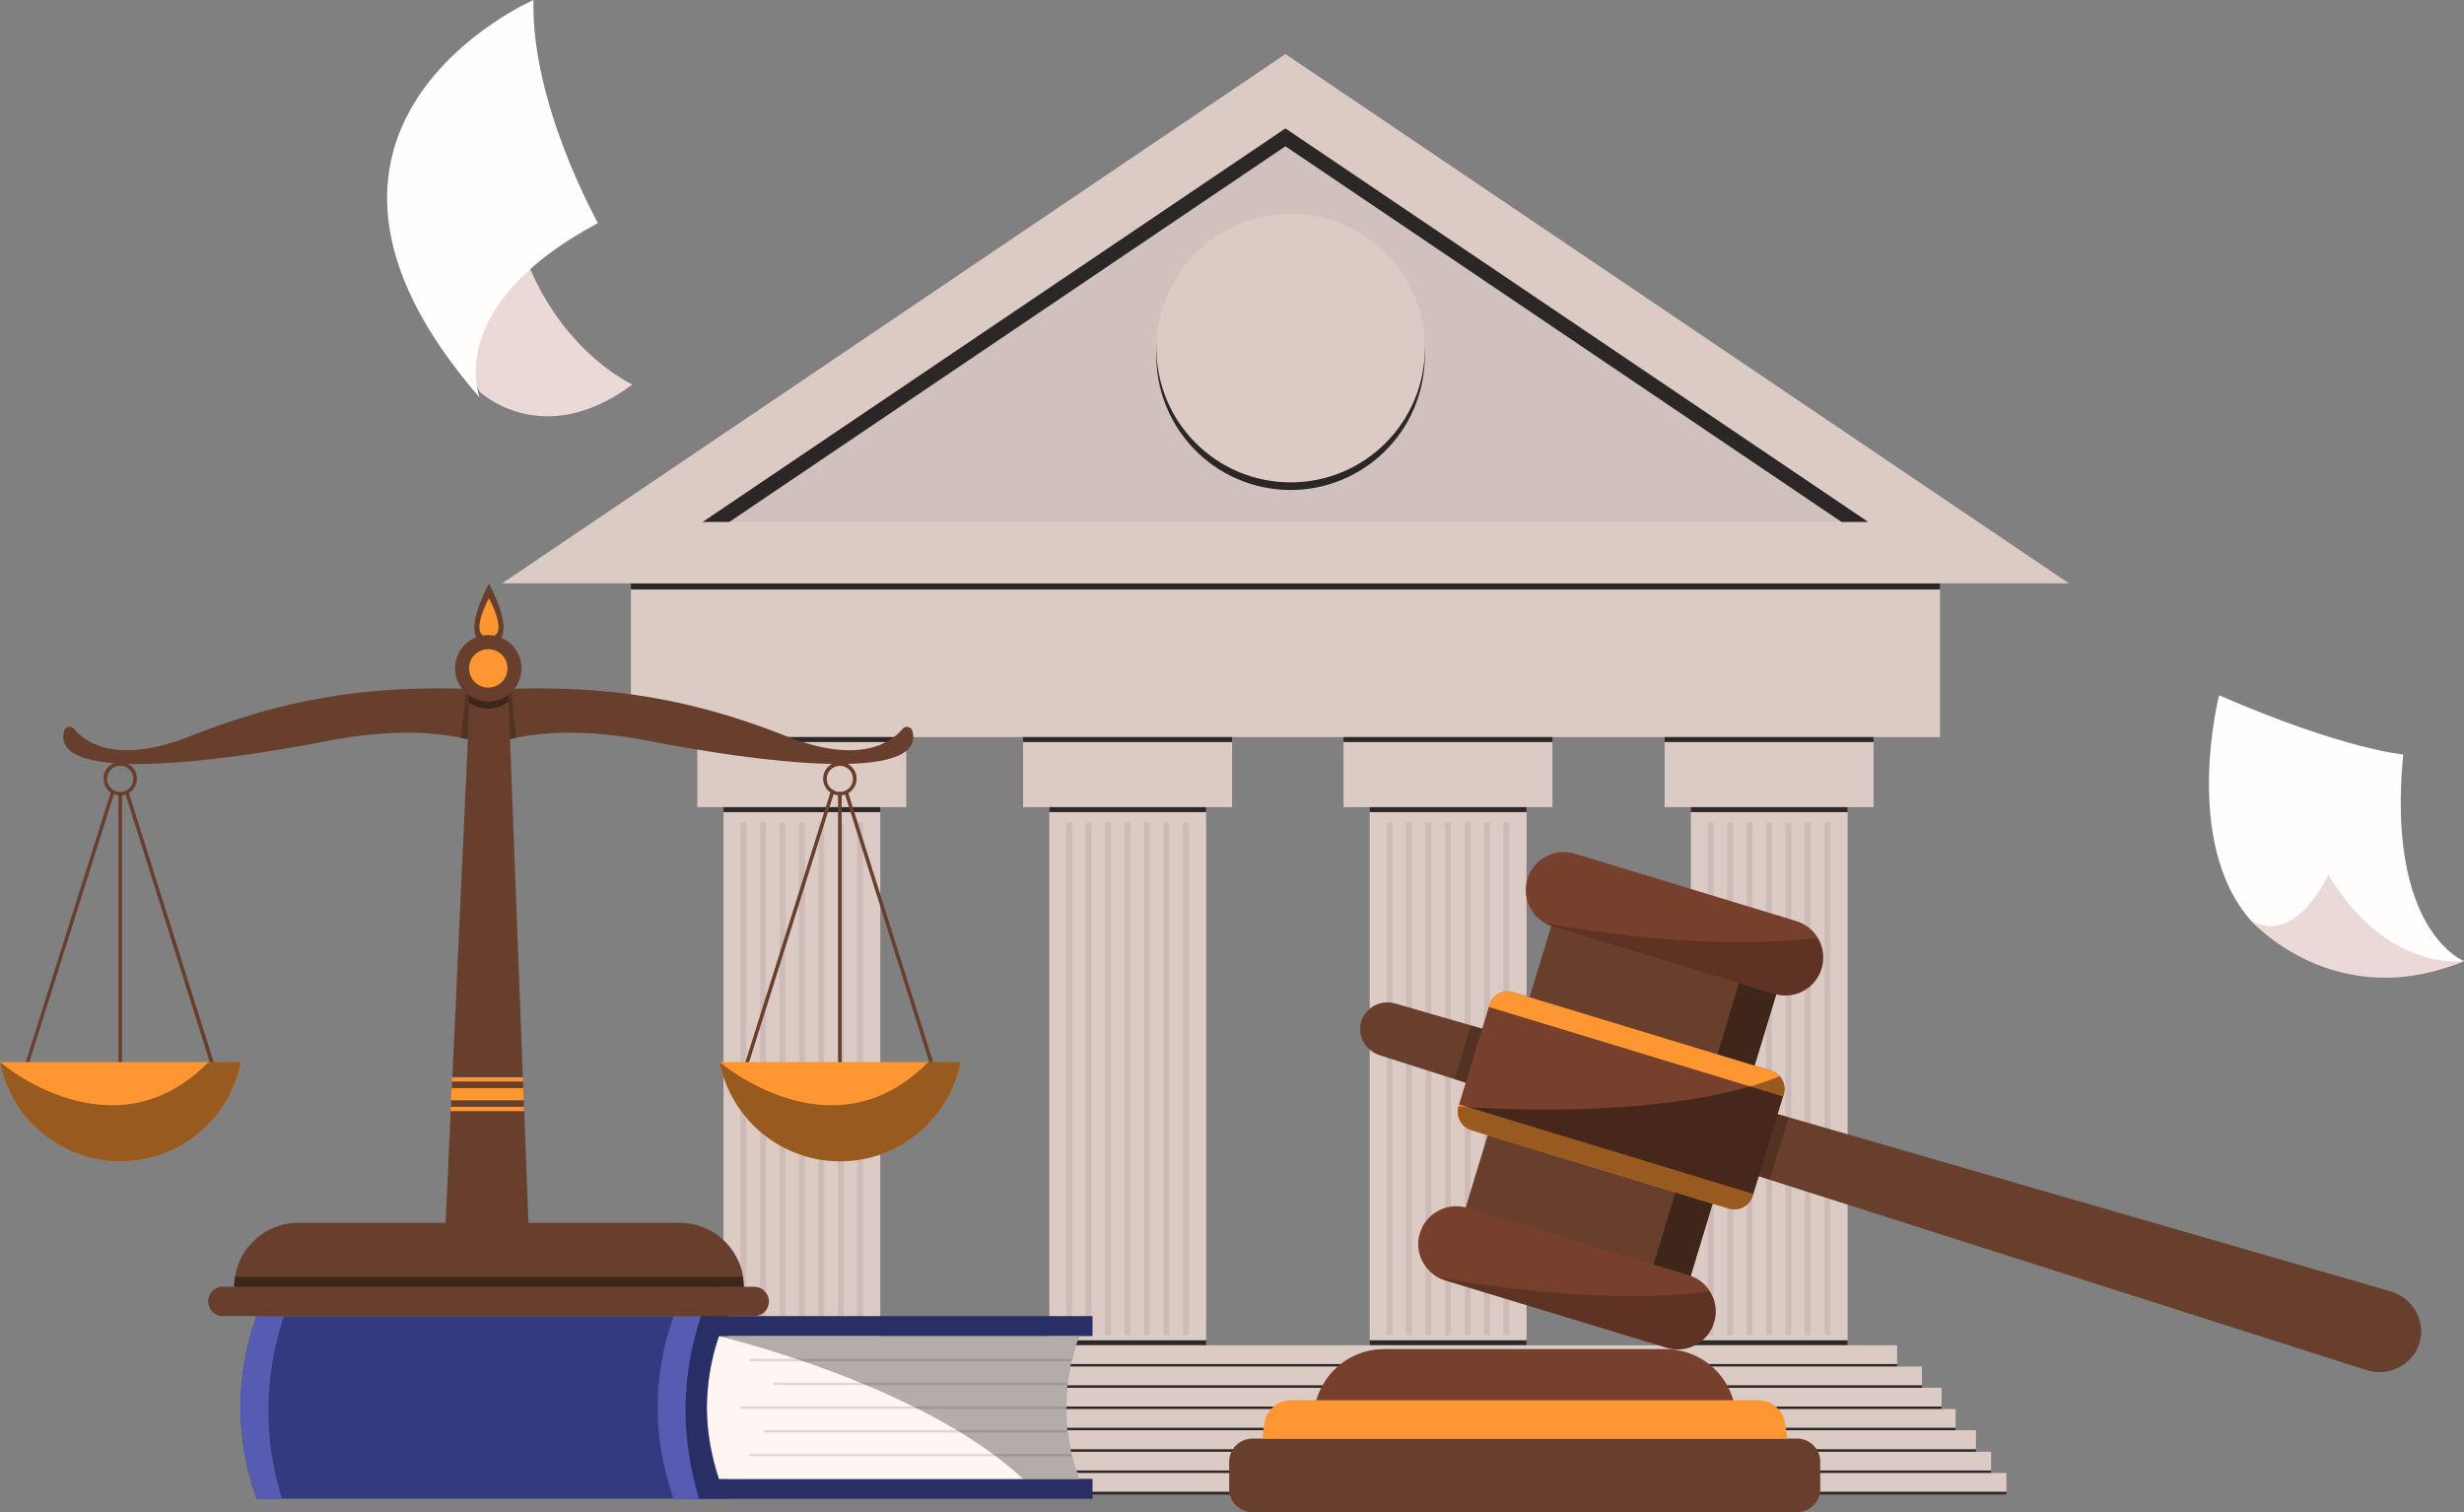 <svg width="440" height="270" viewBox="0 0 440 270" fill="none" xmlns="http://www.w3.org/2000/svg">
<rect x="0" y="0" width="440" height="270" fill="#808080" stroke="none"/>
<g clip-path="url(#clip0_2360_2406)">
<path d="M346.432 104.171H112.653V131.614H346.432V104.171Z" fill="#DCCAC5"/>
<path opacity="0.8" d="M346.432 104.171H112.653V105.261H346.432V104.171Z" fill="black"/>
<path d="M161.838 131.614H124.515V144.125H161.838V131.614Z" fill="#DCCAC5"/>
<path d="M157.198 144.125H129.196V240.216H157.198V144.125Z" fill="#DCCAC5"/>
<path d="M133.271 146.869H132.222V238.4H133.271V146.869Z" fill="#CEBBB7"/>
<path d="M136.781 146.869H135.732V238.4H136.781V146.869Z" fill="#CEBBB7"/>
<path d="M140.251 146.869H139.202V238.4H140.251V146.869Z" fill="#CEBBB7"/>
<path d="M143.721 146.869H142.672V238.4H143.721V146.869Z" fill="#CEBBB7"/>
<path d="M147.191 146.869H146.142V238.4H147.191V146.869Z" fill="#CEBBB7"/>
<path d="M150.661 146.869H149.612V238.4H150.661V146.869Z" fill="#CEBBB7"/>
<path d="M154.131 146.869H153.082V238.4H154.131V146.869Z" fill="#CEBBB7"/>
<path opacity="0.8" d="M157.198 144.125H129.196V145.013H157.198V144.125Z" fill="black"/>
<path opacity="0.8" d="M157.198 239.328H129.196V240.216H157.198V239.328Z" fill="black"/>
<path opacity="0.8" d="M161.838 131.614H124.515V132.502H161.838V131.614Z" fill="black"/>
<path d="M220.02 131.614H182.698V144.125H220.02V131.614Z" fill="#DCCAC5"/>
<path d="M215.38 144.125H187.378V240.216H215.38V144.125Z" fill="#DCCAC5"/>
<path d="M191.453 146.869H190.404V238.4H191.453V146.869Z" fill="#CEBBB7"/>
<path d="M194.923 146.869H193.874V238.4H194.923V146.869Z" fill="#CEBBB7"/>
<path d="M198.393 146.869H197.344V238.4H198.393V146.869Z" fill="#CEBBB7"/>
<path d="M201.863 146.869H200.814V238.4H201.863V146.869Z" fill="#CEBBB7"/>
<path d="M205.333 146.869H204.284V238.4H205.333V146.869Z" fill="#CEBBB7"/>
<path d="M208.803 146.869H207.754V238.4H208.803V146.869Z" fill="#CEBBB7"/>
<path d="M212.314 146.869H211.265V238.4H212.314V146.869Z" fill="#CEBBB7"/>
<path opacity="0.8" d="M215.38 144.125H187.378V145.013H215.38V144.125Z" fill="black"/>
<path opacity="0.8" d="M215.38 239.328H187.378V240.216H215.38V239.328Z" fill="black"/>
<path opacity="0.8" d="M220.02 131.614H182.698V132.502H220.02V131.614Z" fill="black"/>
<path d="M277.234 131.614H239.912V144.125H277.234V131.614Z" fill="#DCCAC5"/>
<path d="M272.594 144.125H244.592V240.216H272.594V144.125Z" fill="#DCCAC5"/>
<path d="M248.668 146.869H247.619V238.4H248.668V146.869Z" fill="#CEBBB7"/>
<path d="M252.138 146.869H251.088V238.4H252.138V146.869Z" fill="#CEBBB7"/>
<path d="M255.608 146.869H254.558V238.4H255.608V146.869Z" fill="#CEBBB7"/>
<path d="M259.077 146.869H258.028V238.4H259.077V146.869Z" fill="#CEBBB7"/>
<path d="M262.588 146.869H261.539V238.4H262.588V146.869Z" fill="#CEBBB7"/>
<path d="M266.058 146.869H265.009V238.4H266.058V146.869Z" fill="#CEBBB7"/>
<path d="M269.528 146.869H268.479V238.4H269.528V146.869Z" fill="#CEBBB7"/>
<path opacity="0.8" d="M272.594 144.125H244.592V145.013H272.594V144.125Z" fill="black"/>
<path opacity="0.8" d="M272.594 239.328H244.592V240.216H272.594V239.328Z" fill="black"/>
<path opacity="0.8" d="M277.234 131.614H239.912V132.502H277.234V131.614Z" fill="black"/>
<path d="M334.569 131.614H297.247V144.125H334.569V131.614Z" fill="#DCCAC5"/>
<path d="M329.929 144.125H301.928V240.216H329.929V144.125Z" fill="#DCCAC5"/>
<path d="M306.003 146.869H304.954V238.4H306.003V146.869Z" fill="#CEBBB7"/>
<path d="M309.473 146.869H308.424V238.4H309.473V146.869Z" fill="#CEBBB7"/>
<path d="M312.943 146.869H311.894V238.4H312.943V146.869Z" fill="#CEBBB7"/>
<path d="M316.413 146.869H315.364V238.4H316.413V146.869Z" fill="#CEBBB7"/>
<path d="M319.883 146.869H318.834V238.4H319.883V146.869Z" fill="#CEBBB7"/>
<path d="M323.353 146.869H322.304V238.4H323.353V146.869Z" fill="#CEBBB7"/>
<path d="M326.863 146.869H325.814V238.4H326.863V146.869Z" fill="#CEBBB7"/>
<path opacity="0.8" d="M329.929 144.125H301.928V145.013H329.929V144.125Z" fill="black"/>
<path opacity="0.8" d="M329.929 239.328H301.928V240.216H329.929V239.328Z" fill="black"/>
<path opacity="0.8" d="M334.569 131.614H297.247V132.502H334.569V131.614Z" fill="black"/>
<path d="M338.766 240.216H120.319V244.09H338.766V240.216Z" fill="#DCCAC5"/>
<path opacity="0.8" d="M338.766 243.565H120.319V244.09H338.766V243.565Z" fill="black"/>
<path d="M343.204 244.01H115.921V247.884H343.204V244.01Z" fill="#DCCAC5"/>
<path opacity="0.8" d="M343.204 247.359H115.921V247.884H343.204V247.359Z" fill="black"/>
<path d="M346.714 247.803H112.37V251.677H346.714V247.803Z" fill="#DCCAC5"/>
<path opacity="0.8" d="M346.714 251.152H112.37V251.677H346.714V251.152Z" fill="black"/>
<path d="M349.216 251.597H109.869V255.471H349.216V251.597Z" fill="#DCCAC5"/>
<path opacity="0.8" d="M349.216 254.946H109.869V255.471H349.216V254.946Z" fill="black"/>
<path d="M352.847 255.391H106.237V259.265H352.847V255.391Z" fill="#DCCAC5"/>
<path opacity="0.8" d="M352.847 258.78H106.237V259.305H352.847V258.78Z" fill="black"/>
<path d="M355.551 259.225H103.575V263.099H355.551V259.225Z" fill="#DCCAC5"/>
<path opacity="0.8" d="M355.551 262.574H103.575V263.099H355.551V262.574Z" fill="black"/>
<path d="M358.294 263.018H100.831V266.892H358.294V263.018Z" fill="#DCCAC5"/>
<path opacity="0.8" d="M358.294 266.367H100.831V266.892H358.294V266.367Z" fill="black"/>
<path d="M229.542 9.654L89.654 104.171H369.471L229.542 9.654Z" fill="#DCCAC5"/>
<path d="M229.542 22.932L125.484 93.194H333.601L229.542 22.932Z" fill="#D1C1BD"/>
<path opacity="0.8" d="M229.542 26.12L328.84 93.194H333.601L229.542 22.932L125.484 93.194H130.245L229.542 26.12Z" fill="black"/>
<path opacity="0.8" d="M254.118 67.358C256.239 54.289 247.366 41.975 234.3 39.854C221.234 37.733 208.923 46.608 206.803 59.677C204.682 72.746 213.555 85.059 226.621 87.18C239.687 89.301 251.998 80.426 254.118 67.358Z" fill="black"/>
<path d="M230.47 86.132C243.707 86.132 254.437 75.399 254.437 62.16C254.437 48.92 243.707 38.188 230.47 38.188C217.234 38.188 206.503 48.92 206.503 62.16C206.503 75.399 217.234 86.132 230.47 86.132Z" fill="#DCCAC5"/>
<path d="M87.193 133.35C87.193 133.35 95.949 128.426 116.123 132.341C135.167 136.054 165.469 140.009 162.927 130.525C162.725 129.758 161.717 129.516 161.192 130.121C159.215 132.543 153.566 136.659 140.413 131.453C120.238 123.462 104.664 122.332 87.153 123.139V133.35H87.193Z" fill="#683F2D"/>
<path d="M87.193 133.35C87.193 133.35 78.437 128.426 58.263 132.341C39.219 136.054 8.917 140.009 11.459 130.525C11.661 129.758 12.669 129.516 13.194 130.121C15.171 132.543 20.82 136.659 33.973 131.453C54.148 123.462 69.722 122.332 87.233 123.139V133.35H87.193Z" fill="#683F2D"/>
<path opacity="0.2" d="M83.158 123.745L82.311 131.776L83.521 132.058L83.884 124.269C83.844 124.269 83.763 123.502 83.158 123.745Z" fill="black"/>
<path opacity="0.2" d="M91.309 123.745L92.196 131.776L90.986 132.058L90.623 124.269C90.623 124.269 90.703 123.502 91.309 123.745Z" fill="black"/>
<path d="M86.951 226.131C82.714 226.131 79.365 222.62 79.567 218.383L80.495 198.406L80.535 197.639L80.576 196.509L80.697 194.289L80.737 193.119L80.778 192.352L83.521 132.865L83.844 125.48L83.925 123.825L83.965 122.574C84.046 120.758 85.539 119.346 87.354 119.346C88.282 119.346 89.089 119.709 89.695 120.314C90.3 120.92 90.703 121.727 90.744 122.655L90.784 123.866L90.824 125.319L91.107 132.825L93.366 192.393L93.407 193.159L93.447 194.33L93.528 196.549L93.568 197.679L93.608 198.446L94.375 218.504C94.496 222.62 91.147 226.131 86.951 226.131Z" fill="#683F2D"/>
<path d="M87.314 104.212C87.314 104.212 81.423 114.826 87.314 114.826C93.205 114.826 87.314 104.212 87.314 104.212Z" fill="#683F2D"/>
<path d="M87.314 106.835C87.314 106.835 83.481 113.736 87.314 113.736C91.147 113.736 87.314 106.835 87.314 106.835Z" fill="#FE9632"/>
<path opacity="0.4" d="M90.824 125.278C89.816 126.045 88.565 126.529 87.153 126.529C85.902 126.529 84.732 126.126 83.763 125.48L83.885 122.574C83.965 120.758 85.458 119.346 87.274 119.346C88.202 119.346 89.009 119.709 89.614 120.314C90.219 120.92 90.623 121.727 90.663 122.655L90.824 125.278Z" fill="black"/>
<path d="M93.09 119.958C93.436 116.7 91.075 113.778 87.817 113.433C84.56 113.088 81.64 115.449 81.294 118.707C80.949 121.965 83.31 124.886 86.567 125.232C89.825 125.577 92.745 123.216 93.09 119.958Z" fill="#683F2D"/>
<path d="M90.623 119.346C90.623 121.243 89.089 122.777 87.193 122.777C85.297 122.777 83.763 121.243 83.763 119.346C83.763 117.45 85.297 115.916 87.193 115.916C89.089 115.916 90.623 117.45 90.623 119.346Z" fill="#FE9632"/>
<path d="M149.975 142.027C148.321 142.027 146.989 140.695 146.989 139.04C146.989 137.386 148.321 136.054 149.975 136.054C151.63 136.054 152.961 137.386 152.961 139.04C152.961 140.695 151.63 142.027 149.975 142.027ZM149.975 136.74C148.684 136.74 147.635 137.789 147.635 139.081C147.635 140.372 148.684 141.421 149.975 141.421C151.266 141.421 152.315 140.372 152.315 139.081C152.315 137.789 151.266 136.74 149.975 136.74Z" fill="#683F2D"/>
<path d="M132.827 191.828C132.787 191.828 132.746 191.828 132.746 191.828C132.585 191.787 132.464 191.585 132.545 191.424L148.361 141.26C148.402 141.098 148.603 140.977 148.765 141.058C148.926 141.098 149.047 141.3 148.967 141.461L133.15 191.626C133.069 191.747 132.948 191.828 132.827 191.828Z" fill="#683F2D"/>
<path d="M166.962 192.029C166.841 192.029 166.68 191.949 166.639 191.787L150.823 141.623C150.782 141.461 150.863 141.26 151.024 141.219C151.186 141.179 151.387 141.26 151.428 141.421L167.244 191.585C167.285 191.747 167.204 191.949 167.043 191.989C167.043 191.989 167.002 192.029 166.962 192.029Z" fill="#683F2D"/>
<path d="M149.975 191.828C149.814 191.828 149.652 191.666 149.652 191.505V141.704C149.652 141.542 149.814 141.381 149.975 141.381C150.137 141.381 150.298 141.542 150.298 141.704V191.505C150.298 191.707 150.137 191.828 149.975 191.828Z" fill="#683F2D"/>
<path d="M171.521 189.648C169.544 199.738 160.668 207.365 150.016 207.365C139.364 207.365 130.487 199.738 128.51 189.648H171.521Z" fill="#FE9632"/>
<path opacity="0.4" d="M171.521 189.648C169.544 199.738 160.668 207.365 150.016 207.365C139.364 207.365 130.487 199.738 128.51 189.648C128.51 189.648 148.644 207.002 165.751 189.648H171.521Z" fill="black"/>
<path d="M21.465 142.027C19.811 142.027 18.48 140.695 18.48 139.04C18.48 137.386 19.811 136.054 21.465 136.054C23.12 136.054 24.451 137.386 24.451 139.04C24.451 140.695 23.12 142.027 21.465 142.027ZM21.465 136.74C20.174 136.74 19.125 137.789 19.125 139.081C19.125 140.372 20.174 141.421 21.465 141.421C22.756 141.421 23.806 140.372 23.806 139.081C23.806 137.789 22.756 136.74 21.465 136.74Z" fill="#683F2D"/>
<path d="M4.317 191.828C4.277 191.828 4.237 191.828 4.237 191.828C4.075 191.787 3.954 191.585 4.035 191.424L19.851 141.26C19.892 141.098 20.093 140.977 20.255 141.058C20.416 141.098 20.537 141.3 20.457 141.461L4.6 191.626C4.559 191.747 4.438 191.828 4.317 191.828Z" fill="#683F2D"/>
<path d="M38.452 192.029C38.331 192.029 38.17 191.949 38.129 191.787L22.353 141.623C22.313 141.461 22.393 141.26 22.555 141.219C22.716 141.179 22.918 141.26 22.958 141.421L38.775 191.585C38.815 191.747 38.734 191.949 38.573 191.989C38.533 191.989 38.492 192.029 38.452 192.029Z" fill="#683F2D"/>
<path d="M21.465 191.828C21.304 191.828 21.143 191.666 21.143 191.505V141.704C21.143 141.542 21.304 141.381 21.465 141.381C21.627 141.381 21.788 141.542 21.788 141.704V191.505C21.788 191.707 21.627 191.828 21.465 191.828Z" fill="#683F2D"/>
<path d="M43.011 189.648C41.034 199.738 32.158 207.365 21.506 207.365C10.854 207.365 1.977 199.738 0 189.648H43.011Z" fill="#FE9632"/>
<path opacity="0.4" d="M43.011 189.648C41.034 199.738 32.158 207.365 21.506 207.365C10.854 207.365 1.977 199.738 0 189.648C0 189.648 20.134 207.002 37.242 189.648H43.011Z" fill="black"/>
<path d="M93.528 196.469H80.535L80.657 194.29H93.447L93.528 196.469Z" fill="#FE9632"/>
<path d="M93.407 193.119H80.697L80.737 192.353H93.366L93.407 193.119Z" fill="#FE9632"/>
<path d="M93.608 198.406H80.455L80.495 197.64H93.568L93.608 198.406Z" fill="#FE9632"/>
<path d="M132.827 229.804H41.801C41.801 229.199 41.841 228.594 41.962 227.988C42.366 225.567 43.496 223.347 45.19 221.692C47.248 219.634 50.113 218.343 53.3 218.343H121.368C127.098 218.343 131.818 222.54 132.706 227.988C132.746 228.553 132.827 229.159 132.827 229.804Z" fill="#683F2D"/>
<path d="M134.683 235.01H39.784C38.331 235.01 37.161 233.84 37.161 232.387C37.161 230.934 38.331 229.764 39.784 229.764H134.683C136.136 229.764 137.306 230.934 137.306 232.387C137.306 233.84 136.136 235.01 134.683 235.01Z" fill="#683F2D"/>
<path opacity="0.4" d="M41.962 227.988H132.666C132.746 228.594 132.827 229.199 132.827 229.804H41.801L41.962 227.988Z" fill="black"/>
<path d="M130.124 267.62H45.795C42.003 256.763 42.003 245.867 45.795 235.011H130.124V267.62Z" fill="#333A7F"/>
<path d="M50.678 235.011H45.795C42.003 245.867 42.003 256.763 45.795 267.62H50.355C47.006 256.763 47.127 245.907 50.678 235.011Z" fill="#555CB1"/>
<path d="M195.085 235.011H124.475V238.562H195.085V235.011Z" fill="#333A7F"/>
<path d="M195.085 264.068H124.475V267.62H195.085V264.068Z" fill="#333A7F"/>
<path d="M191.494 260.032C191.817 261.404 192.26 262.736 192.745 264.108H128.389C125.524 255.593 125.524 247.118 128.389 238.603H192.704C192.22 239.975 191.776 241.306 191.453 242.679C191.413 242.84 191.373 242.961 191.332 243.123C191.01 244.374 190.808 245.665 190.646 246.916C190.606 247.078 190.606 247.199 190.606 247.36C190.445 248.611 190.364 249.903 190.364 251.154C190.364 251.315 190.364 251.436 190.364 251.598C190.364 252.849 190.445 254.14 190.606 255.391C190.606 255.553 190.646 255.674 190.646 255.835C190.808 257.086 191.05 258.378 191.332 259.629C191.413 259.709 191.453 259.871 191.494 260.032Z" fill="#FFF5F3"/>
<path d="M191.494 242.639C191.453 242.8 191.413 242.921 191.373 243.083H133.997C133.876 243.083 133.755 242.962 133.755 242.881C133.755 242.76 133.876 242.639 133.997 242.639H191.494Z" fill="#E2D6D5"/>
<path d="M190.687 246.876C190.646 247.037 190.646 247.158 190.646 247.32H138.234C138.113 247.32 138.032 247.199 138.032 247.078C138.032 246.957 138.113 246.876 138.234 246.876H190.687Z" fill="#E2D6D5"/>
<path d="M190.404 251.113C190.404 251.275 190.404 251.396 190.404 251.557H132.424C132.303 251.557 132.222 251.436 132.222 251.315C132.222 251.194 132.343 251.113 132.424 251.113H190.404Z" fill="#E2D6D5"/>
<path d="M190.687 255.795H136.701C136.58 255.795 136.499 255.673 136.499 255.552C136.499 255.431 136.58 255.351 136.701 255.351H190.646C190.646 255.512 190.646 255.633 190.687 255.795Z" fill="#E2D6D5"/>
<path d="M191.494 260.032H133.997C133.876 260.032 133.755 259.952 133.755 259.831C133.755 259.71 133.876 259.629 133.997 259.629H191.373C191.413 259.71 191.453 259.871 191.494 260.032Z" fill="#E2D6D5"/>
<path opacity="0.3" d="M191.494 260.032C191.817 261.404 192.26 262.736 192.745 264.108H182.738C164.541 247.118 128.429 238.603 128.429 238.603H192.745C192.26 239.975 191.817 241.306 191.494 242.679C191.453 242.84 191.413 242.961 191.373 243.123C191.05 244.374 190.848 245.665 190.687 246.916C190.646 247.078 190.646 247.199 190.646 247.36C190.485 248.611 190.404 249.903 190.404 251.154C190.404 251.315 190.404 251.436 190.404 251.598C190.404 252.849 190.485 254.14 190.646 255.391C190.646 255.553 190.687 255.674 190.687 255.835C190.848 257.086 191.09 258.378 191.373 259.629C191.413 259.709 191.453 259.871 191.494 260.032Z" fill="black"/>
<path opacity="0.2" d="M195.085 235.011H125.161C125.161 235.011 120.844 240.863 120.561 250.831C120.279 260.799 123.103 267.62 123.103 267.62H195.085V264.068H128.389C128.389 264.068 126.008 256.642 126.21 250.75C126.452 244.858 127.582 239.733 128.389 238.562H195.085V235.011Z" fill="black"/>
<path d="M125.161 235.011H120.279C116.486 245.867 116.486 256.763 120.279 267.62H124.838C121.53 256.763 121.61 245.907 125.161 235.011Z" fill="#555CB1"/>
<path d="M432.051 239.813C433.221 235.938 430.922 231.822 426.967 230.611L426.846 230.571L319.398 199.496L317.381 198.931L264.686 183.675L262.709 183.11L249.192 179.196C246.569 178.429 243.866 179.841 243.099 182.384C242.696 183.635 242.898 184.967 243.503 186.057C244.108 187.146 245.117 188.034 246.408 188.438L259.804 192.715L261.781 193.361L314.072 210.029L316.05 210.675L422.61 244.655C426.604 245.907 430.841 243.727 432.051 239.813Z" fill="#683F2D"/>
<path d="M319.938 168.539L279.75 156.322L259.369 223.395L299.557 235.612L319.938 168.539Z" fill="#683F2D"/>
<path opacity="0.4" d="M319.921 168.564L313.281 166.546L292.9 233.618L299.54 235.637L319.921 168.564Z" fill="black"/>
<path d="M306.083 236.14C306.648 234.365 306.406 232.508 305.559 230.975C305.478 230.854 305.398 230.733 305.357 230.611C304.51 229.239 303.219 228.19 301.564 227.706L262.023 215.679C258.432 214.59 254.639 216.607 253.55 220.199C252.985 221.975 253.227 223.831 254.074 225.365C254.679 226.455 255.567 227.383 256.657 228.029C257.1 228.271 257.585 228.472 258.069 228.634L297.61 240.66C299.547 241.266 301.564 240.943 303.178 239.934C304.55 239.086 305.599 237.755 306.083 236.14Z" fill="#77402D"/>
<path d="M320.77 164.465L281.229 152.439C277.638 151.349 273.845 153.367 272.756 156.959C271.666 160.551 273.684 164.344 277.275 165.434L316.816 177.461C320.407 178.55 324.2 176.532 325.289 172.941C326.379 169.349 324.361 165.555 320.77 164.465Z" fill="#77402D"/>
<path d="M312.983 213.54L318.511 195.419C318.874 194.249 318.551 193.038 317.825 192.191C317.421 191.747 316.897 191.384 316.251 191.182L270.214 177.178C268.438 176.653 266.542 177.662 265.977 179.438L260.449 197.558C259.925 199.334 260.933 201.231 262.709 201.796L308.746 215.8C310.522 216.324 312.418 215.316 312.983 213.54Z" fill="#77402D"/>
<path d="M313.064 213.177L312.943 213.54C312.418 215.316 310.522 216.325 308.706 215.8L262.668 201.796C260.893 201.271 259.884 199.375 260.409 197.559L260.53 197.195L313.064 213.177Z" fill="#FE9632"/>
<path d="M265.856 179.801L265.977 179.438C266.502 177.662 268.398 176.653 270.214 177.178L316.251 191.182C318.027 191.706 319.035 193.603 318.511 195.419L318.39 195.783L265.856 179.801Z" fill="#FE9632"/>
<path opacity="0.4" d="M312.983 213.54L318.511 195.42C318.874 194.25 318.551 193.039 317.825 192.191C296.682 200.666 260.49 197.559 260.49 197.559C259.965 199.335 260.974 201.231 262.749 201.796L308.787 215.8C310.522 216.325 312.418 215.316 312.983 213.54Z" fill="black"/>
<path opacity="0.2" d="M306.083 236.14C306.648 234.364 306.406 232.508 305.559 230.974C305.478 230.853 305.398 230.732 305.357 230.611C283.69 233.436 256.657 228.028 256.657 228.028C257.1 228.27 257.585 228.472 258.069 228.634L297.61 240.66C299.547 241.266 301.564 240.943 303.178 239.934C304.55 239.086 305.599 237.754 306.083 236.14Z" fill="black"/>
<path opacity="0.2" d="M325.289 172.941C325.854 171.165 325.612 169.309 324.765 167.775C324.684 167.654 324.603 167.533 324.563 167.412C302.896 170.237 275.903 164.829 275.903 164.829C276.347 165.071 276.831 165.273 277.315 165.434L316.856 177.461C318.793 178.066 320.811 177.743 322.425 176.735C323.756 175.887 324.805 174.555 325.289 172.941Z" fill="black"/>
<path opacity="0.2" d="M262.668 183.07L259.763 192.716L261.74 193.321L264.686 183.676L262.668 183.07Z" fill="black"/>
<path opacity="0.2" d="M316.009 210.634L319.398 199.496L317.421 198.931L314.032 209.989L316.009 210.634Z" fill="black"/>
<path d="M309.997 253.453H234.586C234.586 246.552 240.194 240.902 247.134 240.902H297.489C304.389 240.943 309.997 246.552 309.997 253.453Z" fill="#77402D"/>
<path d="M320.932 270H223.611C221.352 270 219.496 268.144 219.496 265.883V261C219.496 258.74 221.352 256.884 223.611 256.884H320.932C323.191 256.884 325.047 258.74 325.047 261V265.883C325.047 268.144 323.232 270 320.932 270Z" fill="#683F2D"/>
<path d="M319.197 256.884H225.387L225.79 254.14C226.153 251.759 228.171 250.023 230.551 250.023H313.992C316.372 250.023 318.43 251.799 318.753 254.14L319.197 256.884Z" fill="#FE9632"/>
<path d="M396.262 124.148C396.262 124.148 389.564 150.34 401.951 164.385C401.951 164.385 419.342 180.003 440 171.609C440 171.609 426.08 166.282 429.146 134.722C429.146 134.682 418.978 133.996 396.262 124.148Z" fill="#FFFEFD"/>
<path d="M415.791 156.192C415.791 156.192 409.981 168.986 401.951 164.385C401.951 164.385 416.88 181.254 440 171.609C440 171.609 426.282 173.748 415.791 156.192Z" fill="#EAD9D6"/>
<path d="M85.7 69.989C85.7 69.989 96.917 80.603 112.935 68.657C112.935 68.657 98.249 62.038 92.479 41.819C92.438 41.779 77.025 55.743 85.7 69.989Z" fill="#EAD9D6"/>
<path d="M95.263 0C95.263 0 43.496 22.56 85.66 70.989C85.66 70.989 78.962 54.684 106.762 39.833C106.802 39.792 94.819 18.686 95.263 0Z" fill="#FFFEFD"/>
</g>
<defs>
<clipPath id="clip0_2360_2406">
<rect width="440" height="270" fill="white"/>
</clipPath>
</defs>
</svg>
